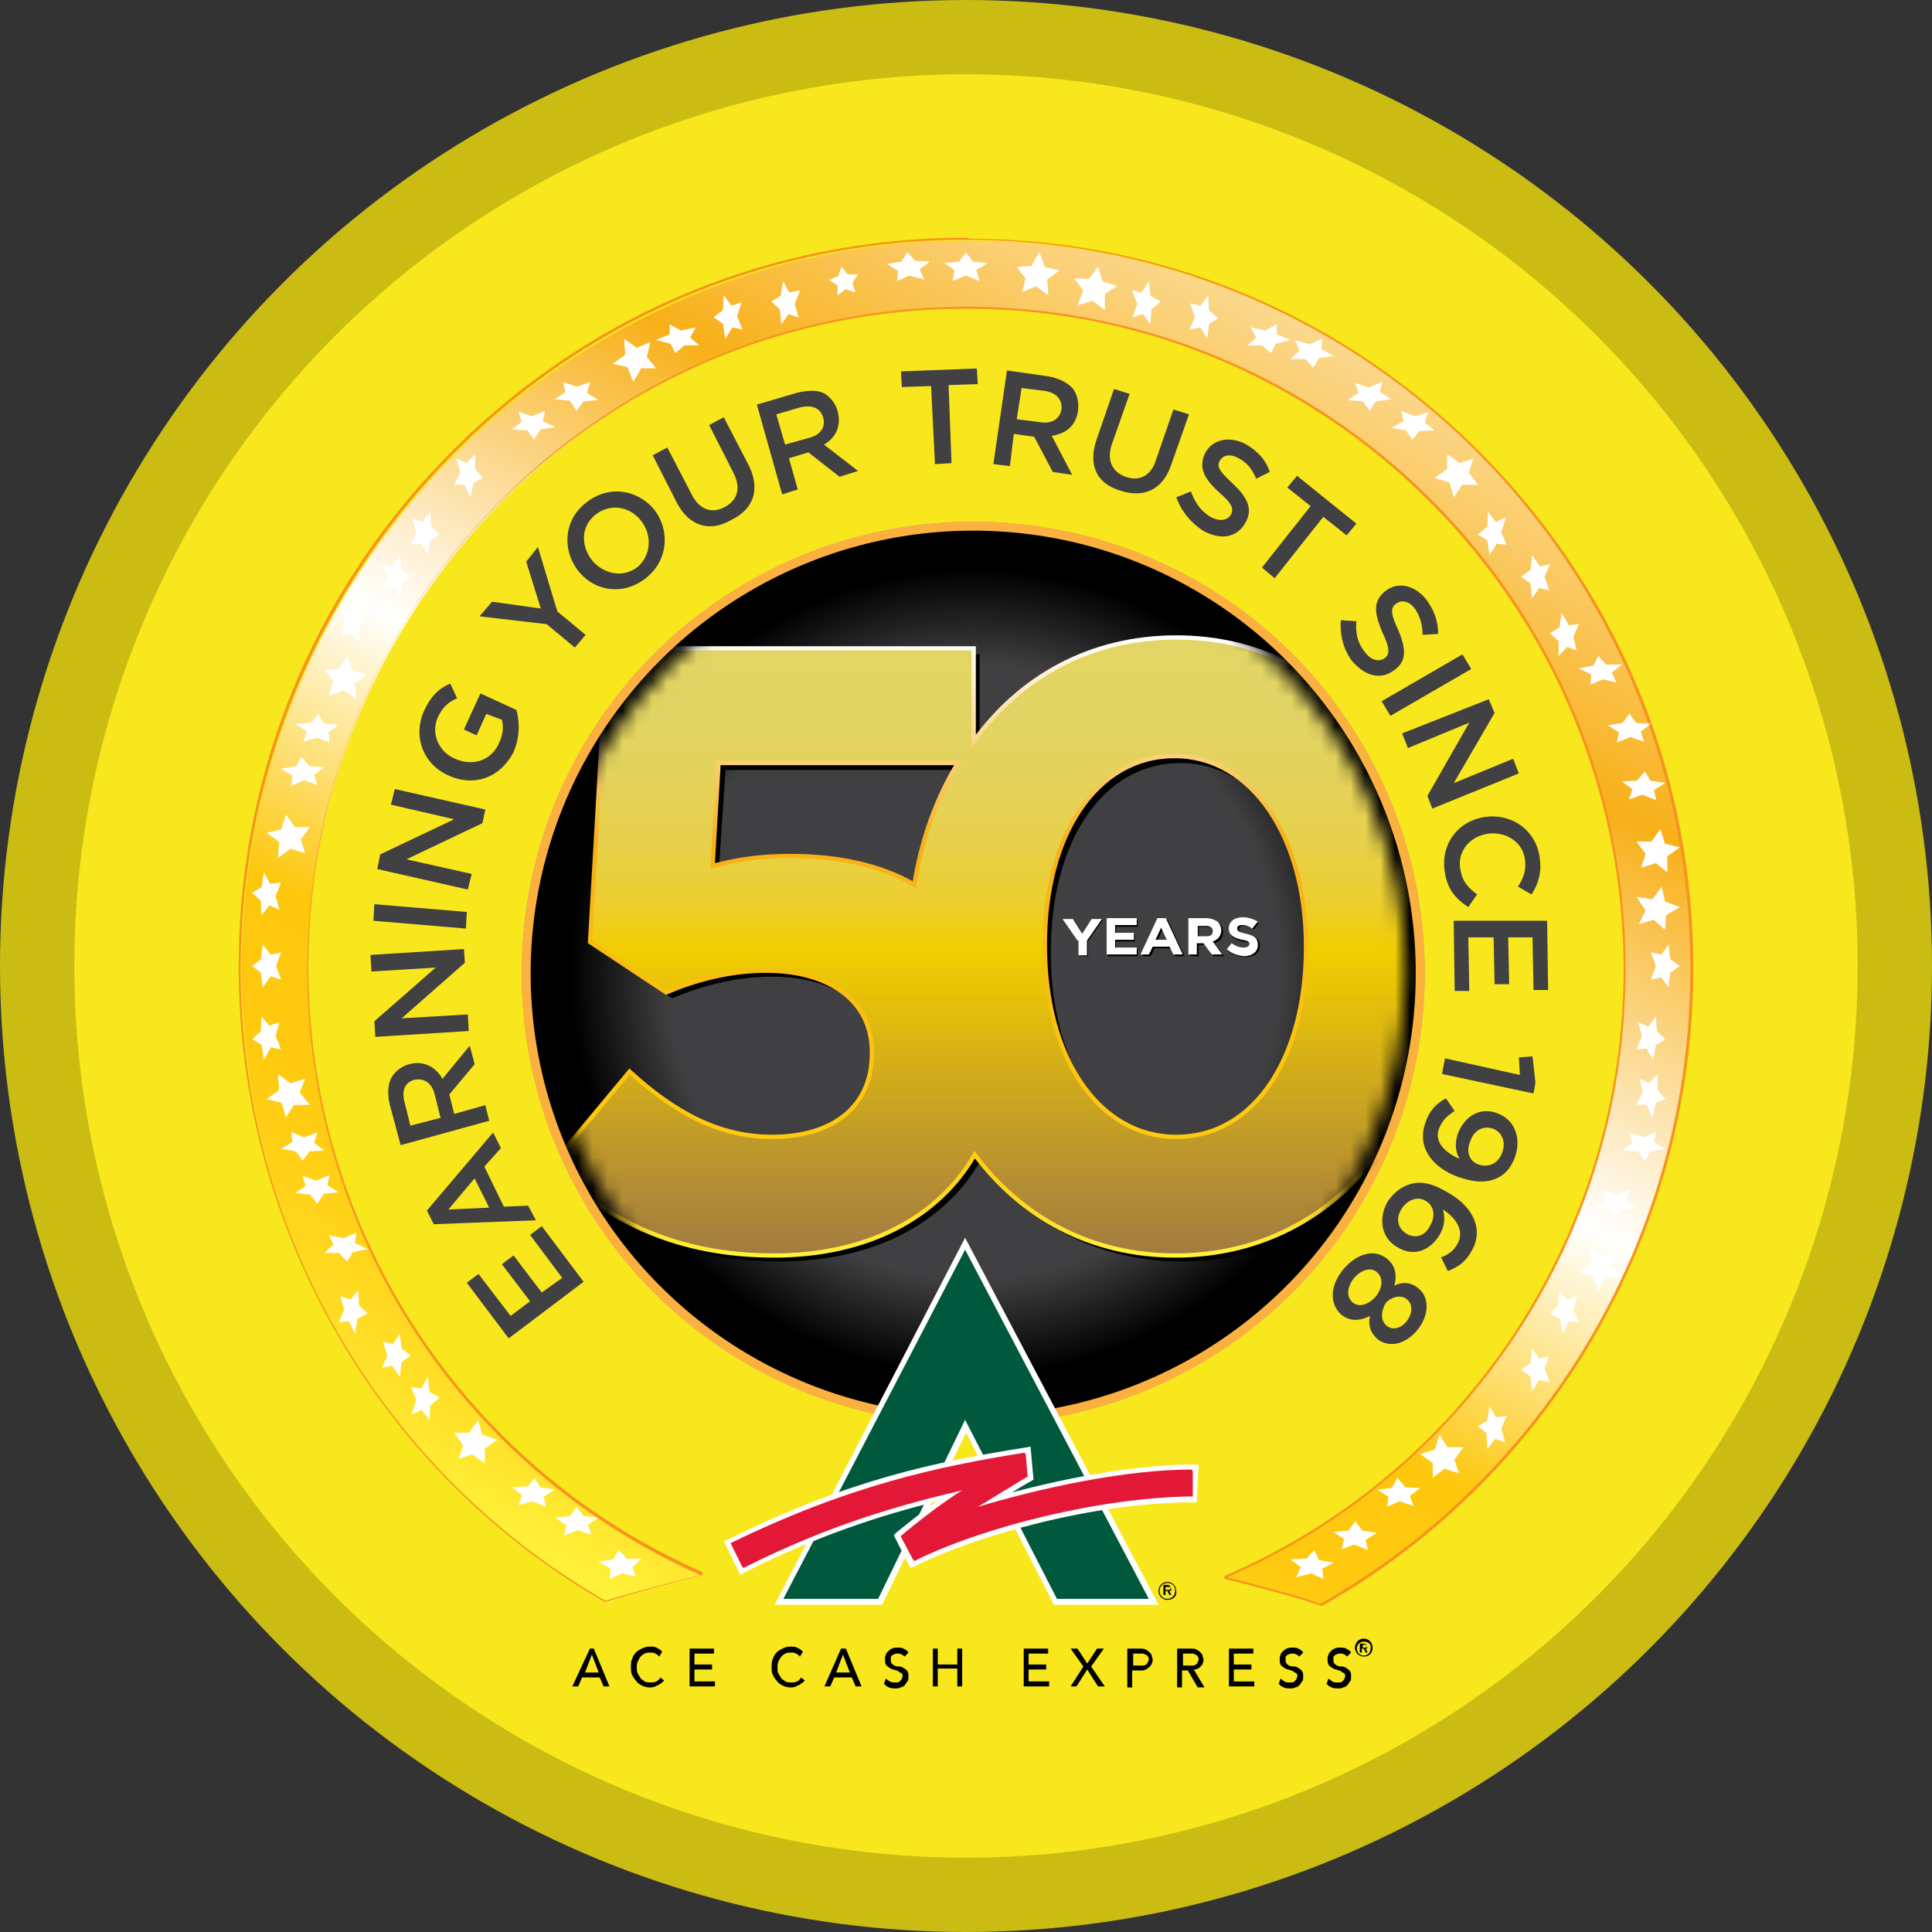 <svg xmlns="http://www.w3.org/2000/svg" xmlns:xlink="http://www.w3.org/1999/xlink" width="130" height="130" viewBox="0 0 130 130">
    <rect x="0" y="0" width="130" height="130" fill="#333333" stroke="none"/>
    <defs>
        <linearGradient id="a" x1="24.917%" x2="84.592%" y1="99.632%" y2="-10.902%">
            <stop offset="0%" stop-color="#FFF33B"/>
            <stop offset="5.949%" stop-color="#FFE029"/>
            <stop offset="13.03%" stop-color="#FFD218"/>
            <stop offset="20.32%" stop-color="#FEC90F"/>
            <stop offset="28.09%" stop-color="#FDC70C"/>
            <stop offset="44.86%" stop-color="#FFF"/>
            <stop offset="66.85%" stop-color="#F8B019"/>
            <stop offset="100%" stop-color="#FFF"/>
        </linearGradient>
        <radialGradient id="b" cx="49.994%" cy="50.053%" r="49.962%" fx="49.994%" fy="50.053%">
            <stop offset="0%" stop-color="#414042"/>
            <stop offset="71.62%" stop-color="#403F41"/>
            <stop offset="94.05%"/>
        </radialGradient>
        <circle id="c" cx="29.144" cy="29.007" r="28.994"/>
        <linearGradient id="e" x1="49.884%" x2="49.884%" y1=".064%" y2="99.906%">
            <stop offset="0%" stop-color="#E2D565"/>
            <stop offset="13.26%" stop-color="#E2D462"/>
            <stop offset="23.91%" stop-color="#E4D25A"/>
            <stop offset="33.65%" stop-color="#E7D049"/>
            <stop offset="42.79%" stop-color="#ECCF2F"/>
            <stop offset="50.9%" stop-color="#F1CD00"/>
            <stop offset="100%" stop-color="#A27B41"/>
        </linearGradient>
        <linearGradient id="f" x1="49.854%" x2="49.854%" y1="100.136%" y2="-.165%">
            <stop offset="0%" stop-color="#FFF33B"/>
            <stop offset="5.949%" stop-color="#FFE029"/>
            <stop offset="13.03%" stop-color="#FFD218"/>
            <stop offset="20.32%" stop-color="#FEC90F"/>
            <stop offset="28.09%" stop-color="#FDC70C"/>
            <stop offset="66.85%" stop-color="#F8B019"/>
            <stop offset="100%" stop-color="#FFF"/>
        </linearGradient>
    </defs>
    <g fill="none" fill-rule="evenodd">
        <circle cx="65" cy="65" r="62.5" fill="#F8E71C" stroke="#CABC13" stroke-width="5"/>
        <g transform="translate(16 16)">
            <g fill-rule="nonzero">
                <path fill="url(#a)" d="M72.856 91.98c-1.254-.465-3.3-.995-6.072-1.725-.33-.066-.33-.066-.33-.133 0 0 0-.066.066-.066 16.169-6.963 26.662-22.879 26.794-40.518.066-11.87-4.421-23.078-12.737-31.567C72.262 9.483 61.174 4.775 49.361 4.708h-.33c-24.22 0-44.085 19.829-44.283 44.166-.132 17.773 10.23 33.887 26.465 41.05.066 0 .066 0 .066.066s0 .066-.198.132c-3.63.929-5.412 1.393-6.204 1.725C9.5 83.027.129 66.58.261 48.874.459 22.017 22.369.2 49.097.2h.396C76.42.398 98.132 22.614 97.934 49.67c-.264 17.441-9.767 33.688-25.078 42.31z"/>
                <path fill="#F7941D" d="M48.965.133h.396C76.287.332 97.934 22.48 97.736 49.538c-.132 18.236-10.163 34.02-24.88 42.375-2.244-.796-6.402-1.79-6.336-1.79h.066c15.641-6.765 26.662-22.349 26.794-40.585.198-24.603-19.534-44.697-44.019-44.896h-.33c-24.352 0-44.15 19.696-44.349 44.232A44.532 44.532 0 0 0 31.147 89.99s-4.29 1.06-6.402 1.724A49.04 49.04 0 0 1 .195 48.808C.459 21.884 22.237.133 48.965.133zm0-.133c-13 0-25.21 5.04-34.45 14.258C5.277 23.476.13 35.678.064 48.742-.07 66.448 9.368 82.96 24.679 91.78h.132c.858-.265 2.574-.795 6.204-1.724.264-.066.264-.066.264-.199 0-.066-.066-.132-.132-.132-16.17-7.162-26.53-23.277-26.399-40.983.066-11.804 4.752-22.879 13.067-31.168 8.448-8.224 19.47-12.8 31.216-12.8h.33c24.353.2 44.02 20.293 43.887 44.764C93.116 67.11 82.623 83.027 66.52 89.99c-.066 0-.132.066-.132.132 0 .133 0 .133.396.2 2.772.729 4.818 1.26 6.072 1.724h.132c15.245-8.621 24.814-24.869 24.946-42.442.132-13.13-4.884-25.532-14.057-34.882C74.704 5.372 62.494.132 49.427.066L48.965 0z"/>
            </g>
            <path fill="#FFF" fill-rule="nonzero" d="M49 .97l.46.63.995.105-.766.472.23.734L49 2.544l-.92.367.154-.734-.69-.472.996-.105zM45.042.97l.536.577.996.053-.69.524.307.682-.996-.262-.842.367.076-.682-.766-.472.996-.157zM40.621 1.94l.42.525h.682l-.367.577.21.63-.682-.21-.525.42v-.683l-.577-.367.63-.262zM36.688 2.91l.42.767.734-.153-.368.919.263.92-.682-.23-.472.689-.105-.996-.577-.536.63-.383zM32.702 3.881l.524.69.682-.23-.315.919.367.92-.681-.154-.472.766-.158-.996-.63-.46.63-.459zM29.058 5.822l.766.42.996-.21-.383.681.613.525h-.996l-.613.524-.307-.629-.995-.262.919-.367zM25.994 6.792l.842.613.92-.383-.23.996.613.766h-.996l-.536.919-.383-.996-.996-.23.842-.612zM21.883 9.703l.919.315.92-.315-.23.734.765.472-.995.105-.46.63-.46-.682-.995-.105.689-.472zM18.883 11.696l.896.315.896-.367-.15.681.822.42-.97.157-.449.682-.447-.63-1.045-.052.671-.524zM14.712 14.86l.682.307.577-.613v.996l.524.613-.63.307-.21.995-.419-.842h-.682l.42-.843zM73.053 90.238l-.842-.368-.996.263.306-.682-.69-.525 1.073-.052.536-.577.307.682.996.157-.766.42zM76.04 88.297l-.919-.367-.842.315.153-.682-.69-.472.996-.105.46-.63.46.63.995.157-.766.472zM79.105 85.334l-.92-.315-.842.367.076-.682-.766-.472.996-.105.383-.681.537.629.995.052-.69.525zM82.169 83.14l-.996-.307-.766.613v-.996l-.843-.613.996-.307.307-.995.536.842h1.072l-.613.843zM85.281 81.045l-.682-.23-.524.69-.053-1.072-.576-.46.629-.383.157-.996.42.766.734-.077-.367.843zM88.297 77.01l-.734-.152-.472.766-.105-.996-.63-.46.63-.46.105-.995.472.69.682-.154-.315.843zM95.09 32.702l-.69.524.23.682-.92-.315-.919.367.153-.681-.766-.472.996-.158.46-.63.46.63zM88.297 21.96l-.367.842.315.92-.682-.154-.472.69-.105-.996-.63-.46.63-.46.105-.995.524.766zM85.334 18.819l-.315.995.367.843-.682-.076-.472.766-.157-.996-.63-.383.63-.537.052-.995.525.69zM83.14 14.86l-.307.92.613.843h-1.073l-.536.842-.307-.995-.995-.307.842-.613v-.996l.843.613zM80.087 11.748l-.224.682.672.525-1.045.052-.448.577-.448-.63-.97-.157.82-.472-.148-.681.895.367zM77.01 9.703l-.152.682.766.472-1.073.157-.383.63-.46-.63-.995-.105.69-.472-.23-.682.919.315zM72.977 6.792l-.077.682.843.472-.996.157-.383.63-.536-.577h-.996l.613-.577-.307-.682.996.262zM69.912 5.822v.682l.92.367-.996.262-.307.63-.612-.525h-.996l.613-.525-.383-.681.995.21zM65.298 3.881l.053.996.63.536-.63.383-.105.996-.472-.766-.734.153.367-.842-.315-.92.682.154zM61.312 2.91l.105.997.682.383-.63.536-.052.996-.524-.69-.682.23.315-.92-.368-.918.682.153zM57.886 1.94l.306.996.996.307-.843.536v1.072l-.842-.612-.996.306.383-.996-.613-.842.996.076zM53.928.97l.383.996.996.23-.843.613.077 1.072-.843-.613-.919.383.23-.919-.613-.766.996-.076zM11.748 18.895l.682.23.525-.69.052.996.577.537-.63.383-.157.996-.42-.766-.733.076.367-.843zM9.703 21.96l.682.153.524-.766.105.995.63.46-.63.46-.105.995-.472-.689-.682.153.315-.919zM6.792 25.023l.682.077.472-.843.157.996.63.383-.577.536v.996l-.577-.613-.63.23.263-.919zM5.822 29.058l.996-.077.536-.842.383.995.996.23-.843.613.077 1.073-.843-.613-.996.383.307-.996zM3.881 32.72l1.073-.107.46-.593.382.647.996.107-.69.486.077.7-.842-.323-.92.27.23-.701zM2.91 35.717l.997-.157.383-.63.536.63.996.053-.69.524.23.682-.92-.315-.842.367.077-.682zM1.94 40.038l.996-.23.307-.996.613.843h.995l-.612.842.306.92-.996-.307-.842.613.076-1.073zM.97 44.072l.63-.383.157-.996.42.766.734-.077-.367.92.262.919-.682-.306-.524.689-.053-.996zM.97 49l.593-.46.108-.995.54.689.7-.153-.324.919.324.92-.7-.23-.54.765-.108-.995zM.97 53.928l.577-.536.053-.996.524.613.682-.23-.262.92.367.919-.682-.154-.472.843-.157-.996zM1.94 57.962l.843-.612-.076-1.073.842.613.996-.306-.383.919.69.842H3.778l-.536.843-.307-.996zM2.91 61.312l.767-.472-.077-.682.843.368.92-.315-.23.682.689.524-.996.053-.46.629-.46-.63zM3.881 64.276l.69-.472-.23-.682.919.314.92-.367-.154.682.766.472-.996.105-.46.682-.459-.63zM5.822 68.314l.613-.577-.307-.63.996.21.843-.367-.077.682.843.42-.996.21-.383.63-.536-.578zM6.792 72.977l.367-.843-.262-.92.682.23.524-.612.053.996.577.536-.682.383-.158.996-.42-.843zM9.703 76.04l.367-.842-.315-.92.682.154.472-.69.105.996.63.46-.63.46-.105.995-.524-.766zM11.696 79.181l.315-.995-.367-.843.681.076.472-.766.105.996.682.383-.63.537-.052.995-.524-.69zM14.86 82.169l.307-.92-.613-.842h.996l.613-.843.307.996.995.307-.842.612v.996l-.843-.613zM18.895 85.281l.23-.682-.69-.524 1.073-.053.46-.576.383.629.996.157-.766.472.153.682-.92-.367zM21.96 87.327l.153-.682-.766-.525.995-.104.46-.63.46.63.995.104-.689.472.23.682-.92-.314zM25.023 90.238l.077-.682-.843-.472.996-.158.383-.629.536.577h.996l-.613.577.23.63-.919-.21zM90.238 72.977l-.682-.077-.42.843-.157-.996-.682-.383.577-.536.052-.996.525.613.682-.23-.263.919zM93.149 69.912l-1.073.077-.536.843-.307-.996-.995-.23.842-.613-.076-1.072.842.613.92-.383-.307.995zM94.119 65.28l-.996.107-.46.593-.46-.647-.995-.107.766-.486-.153-.7.919.323.92-.323-.23.754zM96.06 61.312l-.996.158-.383.629-.46-.63-1.072-.052.689-.524-.23-.682.996.315.843-.368-.154.682zM96.06 57.962l-.63.23-.262.996-.367-.843h-.682l.42-.842-.21-.92.629.307.577-.613v1.073zM96.06 53.928l-.63.383-.21.996-.42-.766-.681.077.367-.92-.262-.919.682.306.524-.689.052.996zM97.03 49l-.647.46-.108.995-.485-.689-.7.153.323-.919-.324-.92.7.154.486-.69.108.996zM97.03 45.042l-.92.536-.076.996-.766-.69-.996.307.46-.919-.613-.92 1.072.154.613-.843.23.996zM97.03 41.008l-.843.613v1.072l-.766-.613-.996.307.307-.92-.613-.842h.996l.612-.843.307.996zM96.06 36.688l-.767.472.154.682-.92-.368-.919.315.23-.682-.69-.524.996-.053.537-.629.383.63zM93.149 28.716l-.69.524.307.682-.92-.21-.842.367.076-.682-.842-.42.995-.209.307-.63.536.578zM90.238 25.994l-.368.842.21.92-.63-.23-.576.613v-.996l-.577-.536.63-.383.157-.996.472.842z"/>
            <g fill="#414042" fill-rule="nonzero">
                <path d="M18.228 74.056l-2.816-3.742.786-.59 2.161 2.822 1.31-.985-1.9-2.494.787-.591 1.899 2.495 1.375-.985-2.16-2.89.785-.59 2.816 3.742zM13.186 66.375l-.459-.92 4.454-5.252.523 1.05-1.113 1.248 1.31 2.692 1.637-.066.524.985-6.876.263zm2.75-3.086l-1.768 2.1 2.75-.13-.982-1.97zM10.96 61.057l-.721-2.692c-.197-.788-.131-1.445.13-1.904a1.994 1.994 0 0 1 1.18-.854c.982-.262 1.768.197 2.226.985l1.834-2.232.327 1.247-1.702 2.036.327 1.313 2.096-.591.262 1.05-5.96 1.642zm2.291-3.414c-.196-.788-.72-1.117-1.375-.985-.655.197-.851.722-.655 1.51l.393 1.575 2.03-.525-.393-1.575zM9.257 53.769l-.066-1.05 4.126-3.612-4.322.263-.066-1.116 6.287-.394.065.92-4.256 3.741 4.453-.262.065 1.116zM9.126 45.956l.065-1.116 6.221.525-.065 1.116zM9.388 42.476l.196-.985 4.977-2.363-4.257-.985.262-1.05 6.09 1.378-.196.92-5.108 2.429 4.388.984-.262 1.05zM14.168 36.173c-1.637-.722-2.423-2.56-1.637-4.333.458-.985.982-1.51 1.768-1.838l.459.985c-.59.262-.983.59-1.31 1.313-.459 1.05.065 2.298 1.179 2.757 1.178.525 2.423.131 2.946-1.05.262-.526.328-1.116.197-1.576l-1.048-.394-.655 1.444-.851-.394 1.113-2.429 2.423 1.116c.197.788.262 1.773-.196 2.824-.917 1.772-2.685 2.363-4.388 1.575zM20.782 25.997l-4.518-.526.851-.984 3.274.46-.982-3.152.786-.985 1.31 4.333 1.899 1.576-.72.853zM22.943 22.451c-1.113-1.378-1.047-3.414.459-4.596 1.506-1.247 3.47-.919 4.584.394 1.113 1.38.982 3.414-.458 4.596-1.507 1.248-3.471.985-4.585-.394zm4.192-3.414c-.786-.985-2.096-1.182-3.078-.394-.983.788-.983 2.101-.197 3.086.786.92 2.096 1.182 3.078.394.917-.853.917-2.167.197-3.086zM29.558 17.855l-1.638-3.217.983-.525 1.637 3.152c.524 1.05 1.375 1.313 2.227.853.85-.46 1.113-1.247.589-2.298l-1.637-3.217.982-.525 1.637 3.151c.852 1.642.393 3.02-1.113 3.743-1.44.853-2.816.46-3.667-1.117zM34.928 11.224l2.685-.788c.785-.197 1.44-.197 1.899.066.393.263.72.657.851 1.182.262.985-.13 1.773-.917 2.232l2.292 1.773-1.244.394-2.096-1.642-1.31.394.59 2.101-1.048.329-1.702-6.04zm3.536 2.233c.786-.197 1.113-.788.917-1.38-.197-.656-.786-.853-1.572-.656l-1.572.46.59 2.035 1.637-.46zM46.65 9.977l-1.965.065-.065-1.05 5.108-.197.065 1.05-1.964.066.196 5.253-1.113.065zM51.758 8.926l2.75.394c.786.132 1.376.46 1.703.854.262.394.393.853.327 1.444-.13 1.05-.85 1.576-1.768 1.707l1.375 2.626-1.31-.197-1.244-2.363-1.375-.197-.262 2.167-1.113-.132.917-6.303zm2.226 3.48c.786.131 1.31-.197 1.441-.853.066-.657-.327-1.117-1.113-1.248l-1.572-.197-.327 2.101 1.571.197zM57.783 13.588l1.178-3.414 1.048.328-1.179 3.348c-.392 1.117 0 1.904.917 2.233.917.328 1.703-.066 2.03-1.116l1.18-3.414 1.047.328-1.179 3.348c-.59 1.773-1.899 2.298-3.47 1.773-1.507-.46-2.162-1.641-1.572-3.414zM63.153 17.462l.982-.394c.262.722.655 1.313 1.31 1.707.59.328 1.113.262 1.375-.132.196-.394.13-.722-.786-1.51-.982-.919-1.44-1.641-.917-2.692.524-.919 1.703-1.116 2.75-.525.787.46 1.31 1.05 1.572 1.838l-.916.46c-.262-.656-.655-1.116-1.18-1.379-.589-.328-1.047-.197-1.243.132-.262.394-.066.722.85 1.575.983.92 1.376 1.707.852 2.627-.59 1.05-1.702 1.181-2.881.525-.852-.591-1.44-1.313-1.768-2.232zM72.19 18.052l-1.572-1.247.655-.788 3.995 3.217-.655.788-1.572-1.247-3.274 4.136-.852-.722zM74.22 25.734l1.048.066c-.066.788.065 1.444.59 2.1.392.526.916.657 1.309.395.327-.263.393-.591-.131-1.707-.524-1.248-.72-2.101.196-2.824.852-.656 1.965-.393 2.75.591.525.723.787 1.445.787 2.298l-1.048.066c0-.722-.197-1.313-.524-1.773-.393-.525-.917-.59-1.244-.328-.393.263-.393.657.13 1.773.525 1.247.59 2.1-.261 2.692-.917.722-2.03.393-2.882-.657-.524-.722-.786-1.641-.72-2.692zM82.406 28.032l.59.985-5.436 3.151-.59-.985zM84.174 31.052l.393.92-2.75 4.727 3.994-1.642.393.985-5.828 2.364-.328-.854 2.816-4.924-4.125 1.707-.393-.985zM83.781 38.996c1.768-.328 3.47.723 3.798 2.561.197 1.116-.065 1.904-.524 2.626l-.916-.525c.393-.59.589-1.182.458-1.904-.196-1.182-1.375-1.838-2.554-1.641-1.179.197-2.03 1.247-1.768 2.429.13.788.524 1.182 1.113 1.641l-.59.854c-.785-.526-1.374-1.116-1.57-2.298-.328-1.839.785-3.414 2.553-3.743zM88.103 45.956l.066 4.661h-.983l-.065-3.545h-1.637l.065 3.151h-.982l-.066-3.151H82.8l.065 3.611h-.982l-.066-4.727zM86.27 56.33l-.066-1.182.917-.066.196 1.773-.13.722-6.156-1.313.196-1.05zM82.21 61.976c-.263-.46-.328-.985-.132-1.642.459-1.247 1.507-1.838 2.62-1.444 1.179.394 1.703 1.641 1.244 2.954-.262.723-.655 1.182-1.244 1.445-.59.262-1.31.328-2.489-.066-1.899-.656-2.881-2.1-2.292-3.676.262-.854.786-1.314 1.376-1.642l.589.854c-.524.328-.851.656-1.048 1.181-.393.985.59 1.707 1.375 2.036zm1.31.394c.654.197 1.309-.066 1.57-.854.263-.722-.065-1.379-.654-1.576-.59-.197-1.244.066-1.506.854-.328.788 0 1.379.59 1.576zM78.87 63.683c.654-.197 1.375-.132 2.488.525 1.703.92 2.554 2.495 1.637 4.005-.393.722-.917 1.05-1.571 1.313l-.459-.92c.524-.196.851-.459 1.113-.918.524-.985-.262-1.839-.982-2.298.131.525.131 1.05-.196 1.641-.59 1.05-1.703 1.576-2.816.92-1.114-.592-1.376-1.905-.72-3.086.458-.657.916-.985 1.506-1.182zm-.197 3.348c.59.328 1.244.132 1.572-.59.393-.657.196-1.38-.328-1.642-.524-.328-1.244-.066-1.637.59-.393.657-.196 1.314.393 1.642zM77.298 68.673c.59.46.72 1.116.524 1.838.524-.263 1.113-.263 1.637.197.72.59.72 1.773-.066 2.757-.785.985-1.899 1.248-2.685.657-.523-.46-.654-.985-.523-1.576-.655.329-1.31.394-1.9-.065-.85-.723-.785-1.97.066-3.02.917-1.117 2.096-1.445 2.947-.788zm-2.292 2.954c.458.394 1.113.131 1.572-.394.458-.59.523-1.247.065-1.641-.393-.329-1.048-.197-1.572.46-.458.59-.458 1.247-.065 1.575zm2.292 1.576c.393.328.982.197 1.375-.328.393-.526.393-1.117 0-1.445-.393-.328-1.048-.197-1.44.263-.328.59-.328 1.182.065 1.51z"/>
            </g>
            <circle cx="49.485" cy="49.485" r="30.079" fill="#A7A9AC" fill-rule="nonzero" stroke="#939598" stroke-width=".6"/>
            <circle cx="49.485" cy="49.485" r="30.079" fill="url(#b)" fill-rule="nonzero" stroke="#FBB040" stroke-width=".6"/>
            <g transform="translate(20.376 20.376)">
                <mask id="d" fill="#fff">
                    <use xlink:href="#c"/>
                </mask>
                <use fill="url(#b)" fill-rule="nonzero" xlink:href="#c"/>
                <g mask="url(#d)">
                    <path fill="#000" fill-rule="nonzero" d="M43.184 6.983c-5.79 0-10.513 2.661-13.64 6.986V7.65H4.856L3.727 27.41l5.123 3.394c1.863-.799 4.192-1.464 6.72-1.464 4.192 0 7.12 1.996 7.12 5.456v.133c0 3.527-2.595 5.59-6.72 5.59-3.527 0-6.521-1.597-9.582-4.392l-5.323 6.388c3.925 3.726 8.583 5.988 15.037 5.988 6.255 0 11.046-2.528 13.508-6.787 3.127 4.192 7.785 6.787 13.507 6.787 10.713 0 17.9-9.116 17.9-20.76v-.133c0-11.644-7.187-20.627-17.833-20.627zm-25.95 14.705c-2.263 0-3.66.266-5.257.665l.466-6.92h16.102c-1.464 2.396-2.462 5.19-2.927 8.185-2.33-1.331-5.19-1.93-8.384-1.93zM51.9 27.876c0 7.253-3.393 12.709-8.716 12.709-5.323 0-8.85-5.456-8.85-12.776v-.2c0-7.318 3.46-12.642 8.717-12.642 5.256 0 8.85 5.523 8.85 12.776v.133z"/>
                    <path fill="url(#e)" fill-rule="nonzero" d="M42.12.2C36.33.2 31.605 2.86 28.478 7.186V.932H3.793L2.662 20.694l5.123 3.393c1.863-.798 4.192-1.464 6.72-1.464 4.192 0 7.12 1.996 7.12 5.456v.134c0 3.526-2.595 5.589-6.72 5.589-3.527 0-6.521-1.597-9.582-4.392L0 35.798c3.926 3.726 8.584 5.989 15.038 5.989 6.254 0 11.045-2.529 13.507-6.787 3.128 4.191 7.785 6.787 13.508 6.787 10.712 0 17.899-9.116 17.899-20.76v-.134C59.885 9.25 52.699.2 42.119.2zM16.168 14.905c-2.262 0-3.66.266-5.257.665l.4-6.92h16.102c-1.464 2.395-2.462 5.19-2.928 8.184-2.262-1.33-5.19-1.93-8.317-1.93zm34.667 6.188c0 7.253-3.394 12.709-8.717 12.709s-8.85-5.456-8.85-12.842v-.133c0-7.32 3.46-12.643 8.717-12.643 5.257 0 8.85 5.523 8.85 12.776v.133z" transform="translate(.665 6.317)"/>
                    <path stroke="url(#f)" stroke-width=".287" d="M42.12.2C36.33.2 31.605 2.86 28.478 7.186V.932H3.793L2.662 20.694l5.123 3.393c1.863-.798 4.192-1.464 6.72-1.464 4.192 0 7.12 1.996 7.12 5.456v.134c0 3.526-2.595 5.589-6.72 5.589-3.527 0-6.521-1.597-9.582-4.392L0 35.798c3.926 3.726 8.584 5.989 15.038 5.989 6.254 0 11.045-2.529 13.507-6.787 3.128 4.191 7.785 6.787 13.508 6.787 10.712 0 17.899-9.116 17.899-20.76v-.134C59.885 9.25 52.699.2 42.119.2zM16.168 14.905c-2.262 0-3.66.266-5.257.665l.4-6.92h16.102c-1.464 2.395-2.462 5.19-2.928 8.184-2.262-1.33-5.19-1.93-8.317-1.93zm34.667 6.188c0 7.253-3.394 12.709-8.717 12.709s-8.85-5.456-8.85-12.842v-.133c0-7.32 3.46-12.643 8.717-12.643 5.257 0 8.85 5.523 8.85 12.776v.133z" transform="translate(.665 6.317)"/>
                </g>
            </g>
            <g fill-rule="nonzero">
                <g fill="#000">
                    <path d="M56.57 47.35l-1.01-1.455h.695l.631.99.632-.99h.695l-1.01 1.455v.99h-.57v-.99zM58.53 45.895h2.021v.466h-1.453v.524h1.264v.465h-1.264v.524h1.453v.466h-2.022zM62.004 45.895h.569l1.137 2.445h-.632l-.252-.524h-1.138l-.252.524h-.569l1.137-2.445zm.632 1.397l-.379-.815-.38.815h.76zM64.09 45.895h1.2c.316 0 .568.116.758.233.126.116.253.35.253.582 0 .408-.253.64-.569.757l.632.873h-.695l-.569-.757h-.442v.757h-.569v-2.445zm1.137 1.164c.315 0 .442-.116.442-.349 0-.233-.19-.35-.442-.35h-.57v.7h.57zM66.617 47.99l.315-.407c.253.175.506.291.822.291.253 0 .379-.116.379-.232 0-.117-.063-.233-.506-.292-.505-.116-.884-.29-.884-.756s.379-.757.948-.757c.379 0 .695.116 1.01.29l-.315.408c-.253-.174-.443-.232-.695-.232-.253 0-.316.116-.316.232 0 .175.126.233.568.35.569.116.822.29.822.757 0 .465-.38.756-.948.756a2.1 2.1 0 0 1-1.2-.407z"/>
                </g>
                <g fill="#FFF">
                    <path d="M56.507 47.292l-1.01-1.455h.694l.632.99.632-.99h.695l-1.01 1.455v.99h-.57v-.99zM58.466 45.779h2.022v.465h-1.453v.524h1.263v.466h-1.263v.524h1.453v.466h-2.022zM61.878 45.779h.569l1.137 2.445h-.632l-.253-.524h-1.137l-.253.524h-.568l1.137-2.445zm.632 1.455l-.38-.815-.378.815h.758zM63.963 45.779h1.2c.316 0 .569.116.759.232.126.117.252.35.252.583 0 .407-.252.64-.568.756l.631.874h-.695l-.568-.757h-.442v.757h-.57v-2.445zm1.2 1.222c.316 0 .443-.116.443-.35 0-.232-.19-.348-.443-.348h-.568V47h.568zM66.553 47.874l.316-.407c.253.175.506.291.822.291.252 0 .379-.116.379-.233 0-.116-.063-.233-.506-.29-.505-.117-.884-.292-.884-.758s.379-.757.947-.757c.38 0 .695.117 1.011.291l-.379.466c-.252-.174-.442-.233-.695-.233-.252 0-.316.117-.316.233 0 .175.127.233.569.35.569.116.821.29.821.756s-.379.757-.947.757c-.443-.058-.822-.174-1.138-.466z"/>
                </g>
            </g>
            <g fill-rule="nonzero">
                <path fill="#FFF" d="M48.94 67.285l-12.82 24.7h7.232s5.062-10.375 5.654-11.58c.591 1.205 5.917 11.58 5.917 11.58h7.035l-13.018-24.7z"/>
                <path fill="#00583D" d="M36.711 91.584h6.378l5.851-12.049 6.18 12.05h6.18L48.94 68.087z"/>
                <path fill="#FFF" d="M64.259 82.547c-3.419 0-7.89.737-12.163 1.875.526-.335.986-.603 1.249-.737l.197-.134-.197-2.209-.394.067c-5.918.937-11.835 2.142-19.922 6.159l-.328.134 1.117 2.276.33-.201c4.93-2.477 9.138-3.816 12.885-4.753-1.052.736-2.104 1.607-2.695 2.075l-.197.201 1.117 2.209.329-.134c4.142-2.075 12.097-4.284 18.606-4.284h.329l.131-2.544h-.394z"/>
                <path fill="#E31837" d="M64.259 82.949c-4.405 0-10.125 1.138-14.727 2.61 1.183-.736 2.958-1.807 3.616-2.208l-.132-1.54c-5.851.937-11.834 2.209-19.79 6.091l.79 1.607c5.851-2.945 10.65-4.284 14.99-5.288-1.447.87-3.485 2.477-4.34 3.213l.855 1.606c4.537-2.276 12.492-4.284 18.738-4.35v-1.741z"/>
                <g fill="#000">
                    <path d="M62.55 91.651a.595.595 0 0 1-.592-.602c0-.335.263-.603.591-.603.33 0 .592.268.592.603.066.334-.197.602-.592.602zm0-1.138c-.264 0-.527.2-.527.536 0 .267.198.535.526.535.263 0 .526-.2.526-.535s-.197-.536-.526-.536zm.13.536l.132.267h-.131l-.132-.267h-.131v.267h-.132v-.67h.263c.132 0 .198.068.198.202.131.134.065.2-.066.2zm-.065-.268h-.197v.2h.197c.066 0 .132 0 .132-.066 0-.134-.066-.134-.132-.134z"/>
                </g>
                <path fill="#E31837" d="M64.193 82.882c-4.405 0-10.125 1.205-14.727 2.61 1.183-.736 2.959-1.807 3.616-2.208l-.131-1.54c-5.852.937-11.835 2.209-19.79 6.091l.789 1.607c5.851-2.945 10.65-4.284 14.99-5.288-1.446.87-3.485 2.477-4.34 3.213l.855 1.606c4.537-2.275 12.492-4.284 18.738-4.35v-1.741z"/>
                <g fill="#000">
                    <path d="M23.693 94.931h.263l1.052 2.544h-.394l-.263-.603h-1.183l-.263.603h-.395l1.183-2.544zm.592 1.607l-.46-1.205-.46 1.205h.92zM28.361 95.467c-.065-.067-.131-.134-.263-.201-.131-.067-.197-.067-.328-.067-.132 0-.263 0-.395.067-.131.067-.197.134-.263.2-.065.067-.131.201-.197.335s-.066.268-.066.402 0 .268.066.402c.066.133.132.2.197.334.066.067.198.134.263.201.132.067.263.067.395.067.131 0 .263 0 .394-.067a.518.518 0 0 0 .263-.268l.263.201-.131.134c-.066.067-.132.067-.198.134-.065.067-.197.067-.263.134-.131.067-.263.067-.394.067-.197 0-.394-.067-.526-.134-.131-.067-.329-.201-.394-.335-.132-.134-.198-.268-.263-.402-.066-.133-.066-.334-.066-.468 0-.2 0-.402.066-.536.065-.2.131-.334.263-.468.131-.134.263-.201.394-.268.132-.067.329-.134.526-.134s.329 0 .46.067c.132.067.263.134.395.268l-.198.335zM30.4 94.931h1.643v.335h-1.315v.736h1.184v.335h-1.184v.803h1.381v.335h-1.71zM37.829 95.467c-.066-.067-.132-.134-.263-.201-.132-.067-.197-.067-.329-.067-.131 0-.263 0-.394.067-.132.067-.198.134-.263.2-.066.067-.132.201-.198.335-.065.134-.065.268-.065.402s0 .268.065.402c.066.133.132.2.198.334.065.067.197.134.263.201.131.067.263.067.394.067.132 0 .263 0 .395-.067a.518.518 0 0 0 .263-.268l.263.201-.132.134c-.066.067-.131.067-.197.134s-.197.067-.263.134c-.132.067-.263.067-.395.067-.197 0-.394-.067-.526-.134-.131-.067-.328-.201-.394-.335-.131-.134-.197-.268-.263-.402-.066-.133-.066-.334-.066-.468 0-.2 0-.402.066-.536.066-.2.132-.334.263-.468s.263-.201.394-.268c.132-.067.33-.134.526-.134.198 0 .33 0 .46.067.132.067.264.134.395.268l-.197.335zM40.59 94.931h.329l1.052 2.544h-.395l-.263-.603H40.13l-.263.603h-.394l1.117-2.544zm.592 1.607l-.46-1.205-.46 1.205h.92zM43.615 96.94a.91.91 0 0 0 .263.2c.065.067.197.067.328.067h.198c.065 0 .131-.067.131-.067l.131-.134c0-.067.066-.134.066-.2 0-.068 0-.201-.066-.201-.065-.067-.131-.067-.197-.134-.065-.067-.197-.067-.328-.134-.132 0-.198-.067-.33-.134-.065-.067-.196-.134-.196-.2-.066-.068-.066-.202-.066-.403 0-.067 0-.133.066-.267 0-.067.065-.134.131-.201a.91.91 0 0 1 .263-.201c.132-.067.263-.067.395-.067.131 0 .262 0 .394.067.131.067.263.134.329.268l-.263.268c-.066-.067-.132-.134-.198-.134-.065-.067-.197-.067-.262-.067-.066 0-.198 0-.263.067-.066 0-.132.067-.132.067-.066.067-.066.067-.066.133v.134c0 .134 0 .201.066.268s.132.134.197.134c.066.067.198.067.329.067s.197.067.329.134c.065.067.197.134.197.2.066.068.066.201.066.335s0 .268-.066.335-.132.2-.197.268a.495.495 0 0 1-.263.134c-.132.067-.197.067-.329.067-.131 0-.329 0-.46-.067-.132-.067-.263-.134-.329-.268l.132-.335zM46.77 94.931h.33v1.071h1.314v-1.071h.329v2.544h-.329V96.27h-1.315v1.205h-.329zM52.885 94.931h1.643v.335h-1.315v.736h1.184v.335h-1.184v.803h1.381v.335h-1.71zM56.895 96.136l-.854-1.205h.46l.657 1.004.658-1.004h.46l-.855 1.205.92 1.339h-.46l-.723-1.138-.723 1.138h-.394zM59.854 94.931h.855c.131 0 .263 0 .394.067.132.067.197.134.263.2.066.068.131.135.131.202s.066.2.066.267 0 .134-.066.268c0 .067-.065.134-.131.2a.91.91 0 0 1-.263.202c-.131.067-.263.067-.394.067h-.526v1.138h-.33V94.93zm.394 1.138h.658c.066 0 .131 0 .197-.067.066 0 .066-.067.132-.134 0-.067.065-.134.065-.2 0-.068 0-.135-.065-.201 0-.067-.066-.067-.132-.134-.066 0-.131-.067-.197-.067h-.657v.803zM63.273 94.931h.854c.132 0 .263 0 .395.067a.91.91 0 0 1 .263.2c.066.068.131.135.131.202s.066.2.066.267 0 .134-.066.268c0 .067-.065.134-.131.2-.066.068-.132.135-.197.135-.066.067-.132.067-.263.067l.723 1.205h-.46l-.658-1.138h-.394v1.138h-.33V94.93h.067zm.328 1.138h.658c.066 0 .131 0 .197-.067.066 0 .066-.067.132-.134 0-.067.065-.134.065-.2 0-.068 0-.135-.065-.201 0-.067-.066-.067-.132-.134-.066 0-.131-.067-.197-.067h-.657v.803zM66.691 94.931h1.644v.335H67.02v.736h1.184v.335H67.02v.803h1.38v.335h-1.709zM70.176 96.94a.91.91 0 0 0 .263.2c.066.067.197.067.329.067h.197c.066 0 .131-.067.131-.067l.132-.134c0-.067.066-.134.066-.2 0-.068 0-.201-.066-.201-.066-.067-.132-.067-.197-.134-.066-.067-.198-.067-.329-.134-.132 0-.197-.067-.329-.134-.066-.067-.197-.134-.197-.2-.066-.068-.066-.202-.066-.403 0-.067 0-.133.066-.267 0-.067.066-.134.131-.201a.91.91 0 0 1 .263-.201c.132-.067.263-.067.395-.067.131 0 .263 0 .394.067.132.067.263.134.33.268l-.264.268c-.066-.067-.131-.134-.197-.134-.066-.067-.197-.067-.263-.067s-.197 0-.263.067c-.066 0-.132.067-.132.067-.065.067-.065.067-.065.133v.134c0 .134 0 .201.065.268.066.067.132.134.198.134.065.067.197.067.328.067.132 0 .198.067.33.134.065.067.196.134.196.2.066.068.066.201.066.335s0 .268-.066.335c-.065.067-.131.2-.197.268a.495.495 0 0 1-.263.134c-.131.067-.197.067-.329.067-.131 0-.328 0-.46-.067-.131-.067-.263-.134-.329-.268l.132-.335zM73.398 96.94c.065.066.131.133.263.2.065.067.197.067.328.067h.197c.066 0 .132-.067.132-.067l.131-.134c0-.067.066-.134.066-.2 0-.068 0-.201-.066-.201-.065-.067-.131-.067-.197-.134s-.197-.067-.328-.134c-.132 0-.198-.067-.33-.134-.065-.067-.196-.134-.196-.2-.066-.068-.066-.202-.066-.403 0-.067 0-.133.066-.267 0-.067.065-.134.131-.201a.91.91 0 0 1 .263-.201c.132-.067.263-.067.394-.067.132 0 .263 0 .395.067.131.067.263.134.329.268l-.263.268c-.066-.067-.132-.134-.198-.134-.065-.067-.197-.067-.263-.067-.065 0-.197 0-.262.067-.066 0-.132.067-.132.067-.066.067-.066.067-.066.133v.134c0 .134 0 .201.066.268s.132.134.197.134c.066.067.197.067.329.067.131 0 .197.067.329.134.065.067.197.134.197.2.066.068.066.201.066.335s0 .268-.066.335-.132.2-.197.268a.495.495 0 0 1-.263.134c-.132.067-.198.067-.329.067s-.329 0-.46-.067c-.132-.067-.263-.134-.329-.268l.132-.335z"/>
                </g>
                <g fill="#000">
                    <path d="M75.764 95.467a.595.595 0 0 1-.591-.603c0-.335.263-.602.591-.602.33 0 .592.267.592.602 0 .402-.263.603-.592.603zm0-1.005c-.263 0-.46.201-.46.469 0 .268.197.469.46.469s.46-.201.46-.469c.066-.268-.13-.469-.46-.469zm.132.469l.131.268h-.131l-.132-.268h-.131v.268H75.5v-.603h.263c.132 0 .198.067.198.201.065.067.065.134-.066.134zm-.066-.268H75.7v.201h.131c.066 0 .132 0 .132-.067s-.066-.134-.132-.134z"/>
                </g>
            </g>
        </g>
    </g>
</svg>
